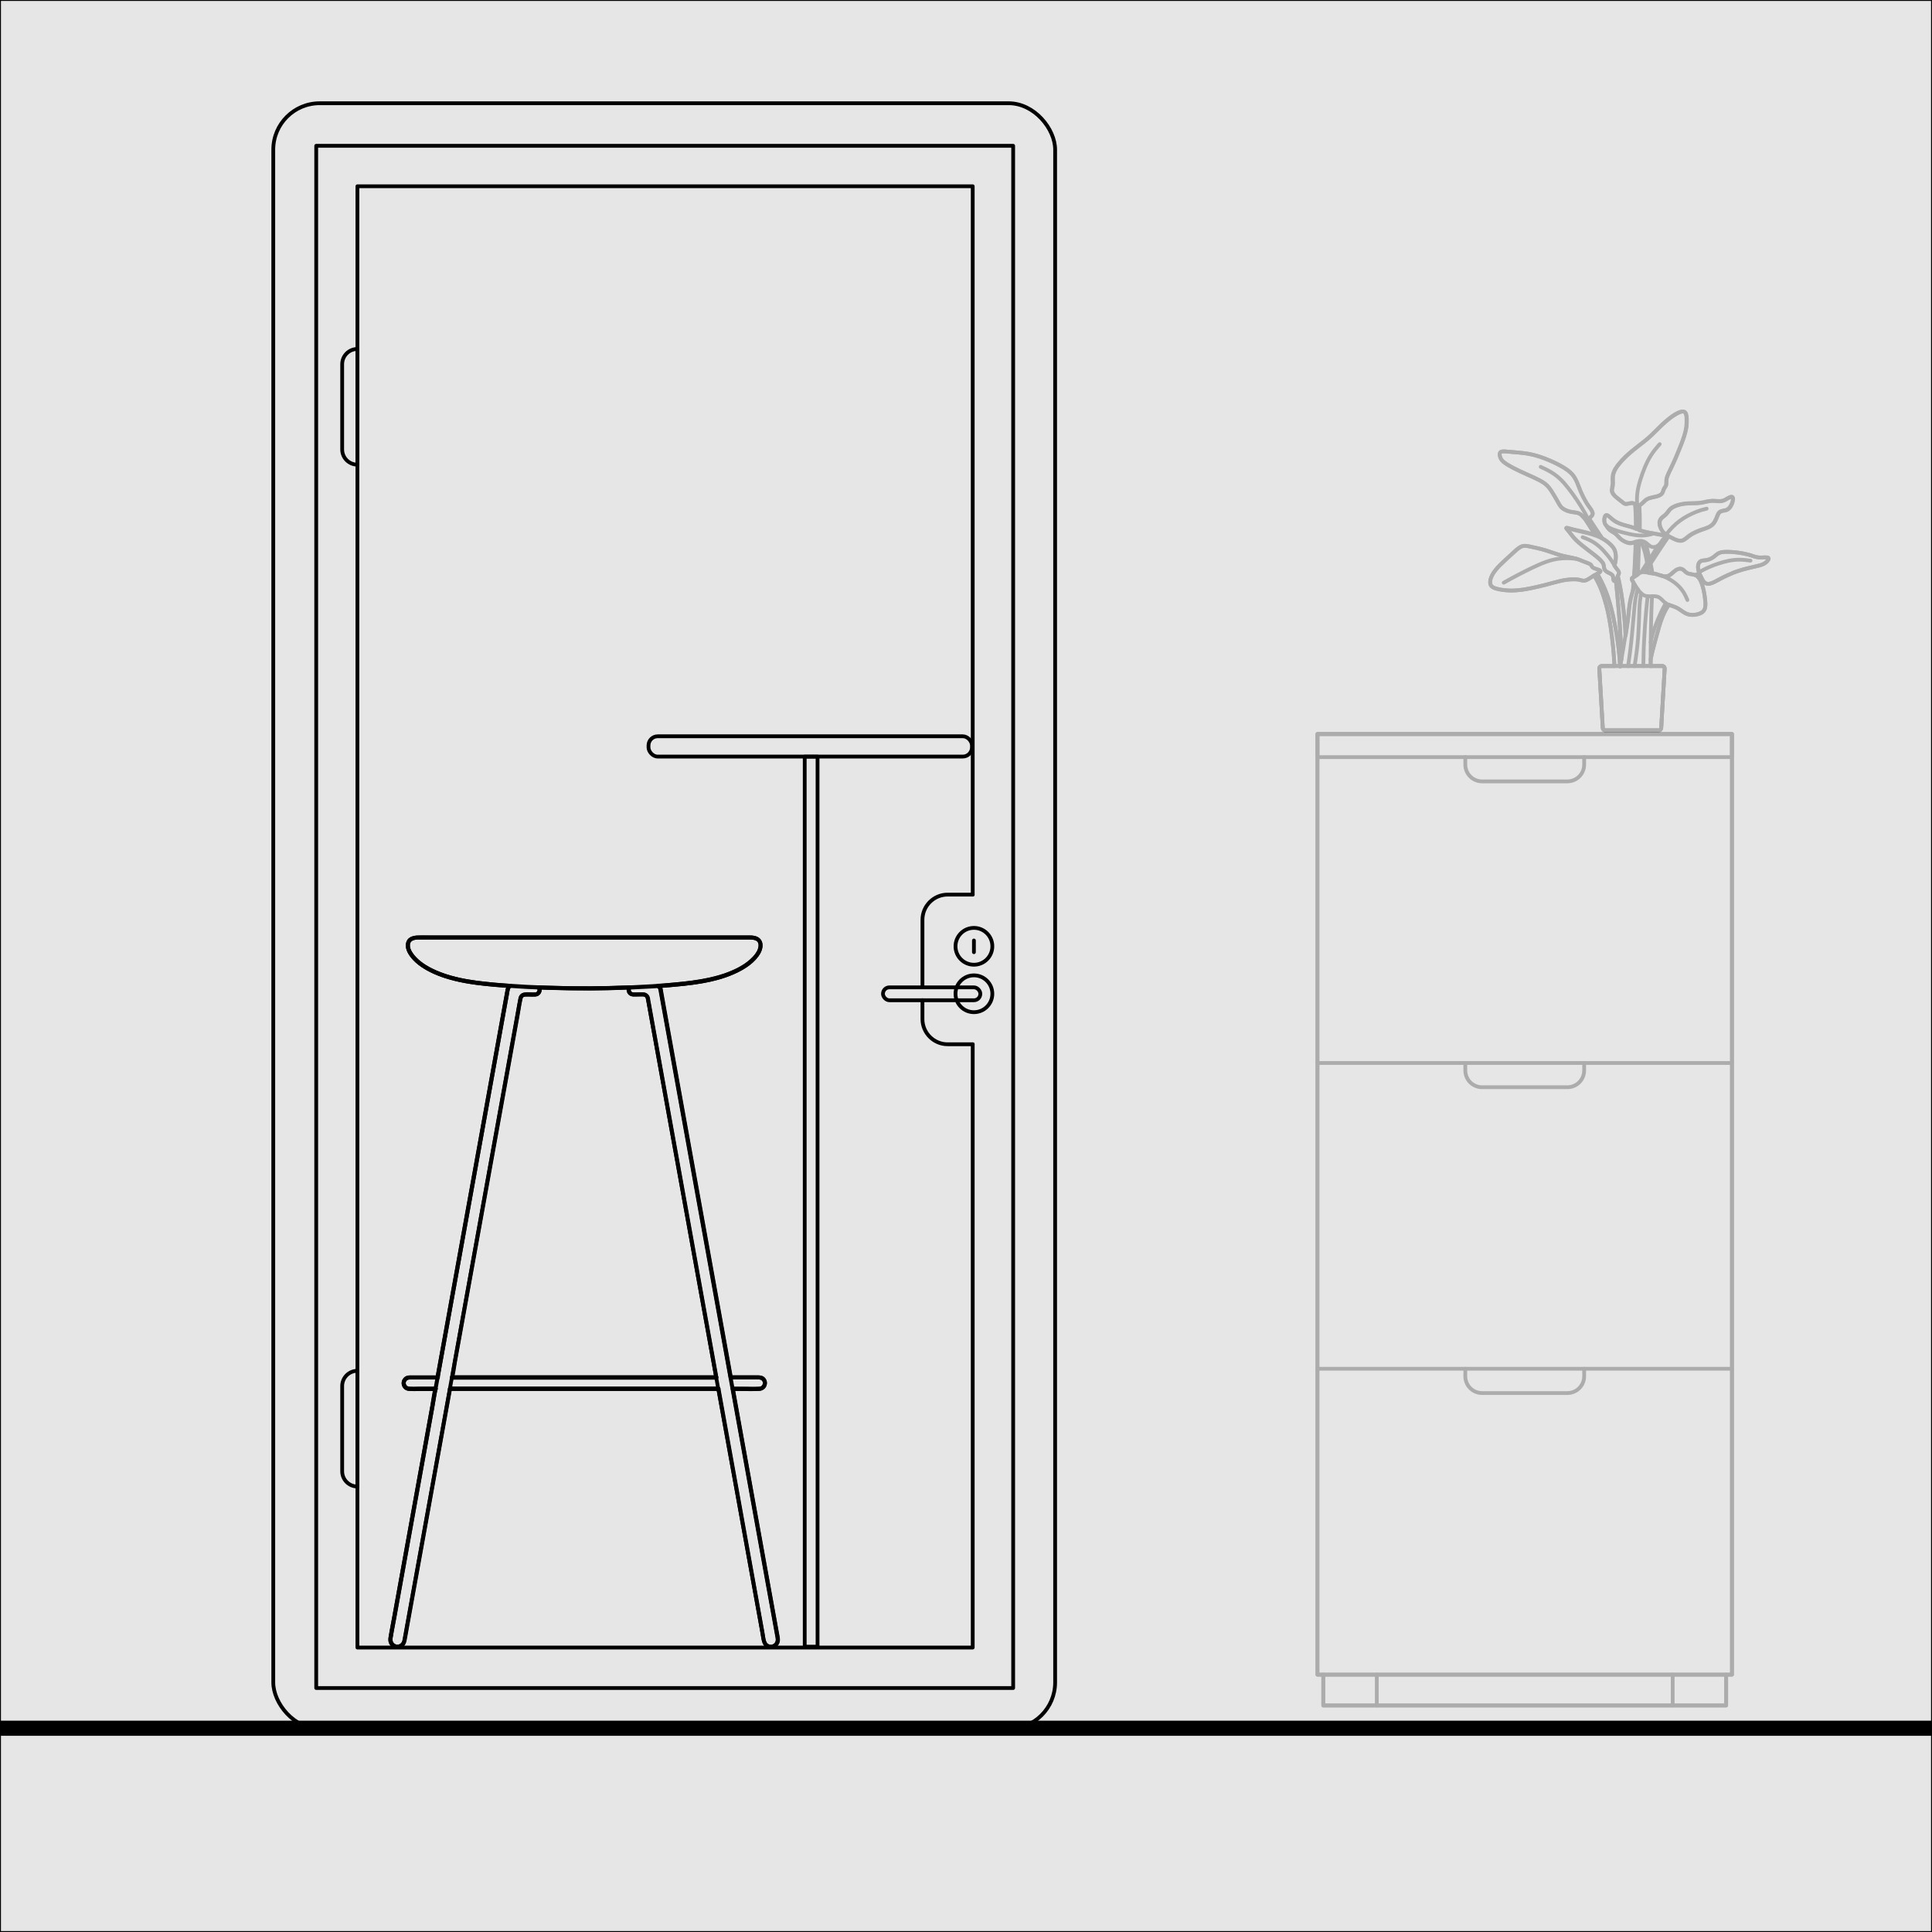 <?xml version="1.0" encoding="UTF-8"?><svg xmlns="http://www.w3.org/2000/svg" width="256" height="256" viewBox="0 0 256 256"><defs><style>.cls-1{fill:none;stroke-width:.5px;}.cls-1,.cls-2{stroke:#000;stroke-linecap:round;stroke-linejoin:round;}.cls-3{fill:#000;stroke-width:0px;}.cls-2{fill:#e6e6e6;stroke-width:.25px;}.cls-4{opacity:.25;}</style></defs><g id="Ebene_14"><rect class="cls-2" width="256" height="256"/><rect class="cls-3" y="228" width="256" height="2"/></g><g id="_1"><g id="Raum_in_Raum_Lösungen"><rect class="cls-1" x="36.21" y="13.68" width="103.6" height="215.4" rx="6.15" ry="6.15"/><rect class="cls-1" x="41.9" y="19.32" width="92.35" height="204.35"/><polyline class="cls-1" points="128.89 138.37 128.89 218.31 47.36 218.31 47.36 24.68 128.89 24.68 128.89 118.54"/><circle class="cls-1" cx="129.05" cy="131.68" r="2.44"/><circle class="cls-1" cx="129.05" cy="125.39" r="2.44"/><rect class="cls-1" x="117" y="130.83" width="12.9" height="1.71" rx=".85" ry=".85"/><line class="cls-1" x1="129.05" y1="124.62" x2="129.05" y2="126.17"/><path class="cls-1" d="M122.23,130.74v-8.87c0-1.83,1.5-3.33,3.33-3.33h3.33"/><path class="cls-1" d="M128.89,138.37h-3.33c-1.83,0-3.33-1.5-3.33-3.33v-2.51"/><path class="cls-1" d="M45.34,181.65h0c1.11,0,2.02.9,2.02,2.02v11.29c0,1.11-.9,2.02-2.02,2.02h0v-15.32h0Z" transform="translate(92.7 378.62) rotate(-180)"/><path class="cls-1" d="M45.34,46.26h0c1.11,0,2.02.9,2.02,2.02v11.29c0,1.11-.9,2.02-2.02,2.02h0v-15.32h0Z" transform="translate(92.7 107.83) rotate(180)"/><rect class="cls-1" x="85.93" y="97.56" width="42.86" height="2.69" rx="1.22" ry="1.22"/><rect class="cls-1" x="106.63" y="100.26" width="1.7" height="117.93"/><g id="POLYLINE"><path class="cls-3" d="M77.33,131.23c-.7,0-1.39,0-2.06-.01-2-.03-3.78-.09-5.45-.18-1.94-.11-3.84-.22-5.74-.43-1.47-.16-3.38-.43-5.22-1.04-1.87-.62-3.23-1.41-4.16-2.41-.81-.88-1.1-1.71-.83-2.4.14-.37.54-.8,1.61-.8h43.68c.51-.02,1.16,0,1.58.46.48.52.34,1.35-.01,1.94-.63,1.08-1.77,1.97-3.47,2.72-1.42.63-3.06,1.06-5.14,1.36-1.87.27-3.76.4-5.7.53-1.61.1-3.35.17-5.46.23-1.23.03-2.45.04-3.63.04ZM55.48,124.49c-.62,0-.99.16-1.11.46-.24.61.26,1.34.73,1.84.86.93,2.15,1.67,3.93,2.26,1.79.6,3.67.86,5.11,1.02,1.88.21,3.77.32,5.71.43,1.66.09,3.44.15,5.43.18,1.81.03,3.72.02,5.68-.03,2.1-.05,3.83-.13,5.44-.23,1.93-.12,3.81-.26,5.66-.52,2.04-.29,3.63-.71,5.01-1.32,1.59-.7,2.65-1.52,3.22-2.5.2-.34.39-.97.08-1.3-.27-.28-.75-.29-1.19-.28h-43.69Z"/></g><g id="POLYLINE-2"><path class="cls-3" d="M52.67,218.47c-.35,0-.69-.15-.93-.43-.33-.39-.29-.84-.24-1.15l7.09-39.21c.43-2.4.86-4.79,1.3-7.19l3.68-20.36c.35-1.92.69-3.84,1.04-5.76l2.38-13.18c.04-.21.11-.59.49-.79.13-.07.29-.01.36.12.07.13.01.29-.12.36-.12.06-.16.15-.21.4l-2.38,13.19c-.34,1.92-.69,3.84-1.04,5.76l-3.68,20.36c-.43,2.4-.87,4.79-1.3,7.19l-7.09,39.21c-.06.33-.03.54.12.71.23.27.66.32.94.09.18-.14.23-.35.28-.63l1.55-8.57c.23-1.29.47-2.57.7-3.86l.22-1.2c.35-1.96.71-3.91,1.06-5.87l6.28-34.75c.41-2.26.82-4.52,1.22-6.78l4.18-23.17c.04-.24.08-.48.13-.71.08-.36.31-.62.63-.7.12-.03.21-.03.3-.03.18,0,.33,0,.47,0,.28.01.54.02.78,0,.11,0,.19-.04.24-.1.11-.11.12-.29.04-.41-.08-.12-.05-.29.07-.37.12-.08.29-.05.37.07.23.34.19.8-.1,1.09-.15.16-.35.25-.59.26-.28.02-.56.01-.84,0-.16,0-.34,0-.48,0-.07,0-.11,0-.15.01-.12.03-.21.13-.24.3-.05.23-.09.46-.13.69l-2.04,11.3-2.15,11.88c-.41,2.26-.82,4.52-1.22,6.78l-6.28,34.75c-.35,1.95-.71,3.91-1.06,5.87l-.22,1.2c-.23,1.29-.46,2.58-.7,3.86l-1.55,8.57c-.06.36-.15.7-.48.96-.22.17-.49.26-.75.26Z"/></g><g id="POLYLINE-3"><path class="cls-3" d="M102.16,218.47c-.27,0-.53-.09-.75-.26-.36-.28-.43-.69-.48-.96l-2.47-13.64c-.35-1.96-.71-3.91-1.06-5.87l-1.17-6.45c-.41-2.29-.83-4.59-1.24-6.88l-3.87-21.42c-.31-1.72-.62-3.44-.93-5.17l-4.48-24.79c-.04-.23-.08-.46-.13-.68-.04-.17-.12-.27-.25-.3-.04-.01-.1-.01-.16-.01-.18,0-.32,0-.46,0-.28,0-.56.02-.85,0-.23-.02-.43-.11-.59-.26-.28-.29-.32-.75-.1-1.09.08-.12.25-.15.37-.07.12.08.15.25.07.37-.08.12-.07.3.04.41.06.06.14.09.24.1.26.02.51.02.79,0,.17,0,.34,0,.49,0,.1,0,.18,0,.28.03.33.09.56.35.63.71.05.23.09.47.13.71l3.05,16.91,1.42,7.88c.31,1.72.62,3.44.93,5.17l3.87,21.42c.41,2.29.83,4.59,1.24,6.88l1.17,6.45c.35,1.95.71,3.91,1.06,5.87l2.47,13.64c.05.28.1.49.28.63.28.22.71.18.94-.09.14-.17.18-.38.12-.71l-.76-4.2c-.24-1.32-.48-2.64-.72-3.96l-3.08-17.07c-.41-2.28-.82-4.57-1.24-6.85l-1.39-7.69c-.4-2.21-.8-4.41-1.2-6.62l-7.1-39.31c-.04-.25-.09-.35-.21-.41-.13-.07-.18-.23-.12-.36s.23-.19.36-.12c.39.2.46.58.49.79l7.1,39.3c.4,2.21.8,4.42,1.2,6.62l1.39,7.69c.42,2.28.83,4.57,1.24,6.85l3.08,17.07c.24,1.32.48,2.64.72,3.96l.76,4.2c.06.31.09.76-.23,1.15-.24.28-.58.43-.93.43Z"/></g><g id="POLYLINE-4"><path class="cls-3" d="M54.75,184.32c-.2,0-.39,0-.59-.03-.37-.03-.69-.27-.84-.61-.15-.34-.12-.72.1-1.01.27-.38.68-.42.96-.42h3.64c.15,0,.27.12.27.27s-.12.27-.27.27h-3.64c-.27,0-.42.06-.53.2-.1.14-.12.32-.05.48.08.17.23.28.41.3.34.03.71.02,1.06.01.18,0,.35-.01.52-.01h1.95c.15,0,.27.12.27.27s-.12.27-.27.27h-1.95c-.17,0-.34,0-.51.01-.18,0-.36.01-.53.01Z"/></g><g id="POLYLINE-5"><path class="cls-3" d="M94.92,182.78h-35.02c-.15,0-.27-.12-.27-.27s.12-.27.27-.27h35.02c.15,0,.27.12.27.27s-.12.27-.27.27Z"/></g><g id="POLYLINE-6"><path class="cls-3" d="M95.2,184.3h-35.57c-.15,0-.27-.12-.27-.27s.12-.27.27-.27h35.57c.15,0,.27.12.27.27s-.12.27-.27.27Z"/></g><g id="POLYLINE-7"><path class="cls-3" d="M100.11,184.32c-.18,0-.36,0-.54-.01-.17,0-.34-.01-.51-.01h-1.95c-.15,0-.27-.12-.27-.27s.12-.27.27-.27h1.95c.17,0,.35,0,.52.01.35,0,.72.02,1.06-.01.18-.02.33-.13.41-.3.07-.16.06-.34-.05-.48-.1-.14-.26-.2-.53-.2h-3.64c-.15,0-.27-.12-.27-.27s.12-.27.27-.27h3.64c.28,0,.69.04.96.42.22.3.25.68.1,1.01-.15.34-.48.57-.84.61-.19.02-.39.03-.59.03Z"/></g><g id="POLYLINE-8"><path class="cls-3" d="M60.11,182.81c-.06,0-.13,0-.19-.02-.16,0-.28-.11-.28-.27,0-.05.01-.1.04-.14.03-.12.12-.55.32-1.87l.03-.17,8.26-45.7c.05-.27.09-.55.14-.82.09-.53.18-1.07.3-1.6.19-.82,1.05-.76,1.58-.73.1,0,.21.01.3.01h.09c.25,0,.38,0,.48-.12.07-.08.09-.18.07-.28,0-.04-.03-.08-.05-.12-.05-.08-.05-.19,0-.28.05-.09.15-.16.24-.13,1.48.05,3.05.1,4.64.12,1.49.02,3.03,0,4.59-.03.76-.02,1.51-.05,2.27-.07l.48-.02c.11.01.2.05.24.14.05.09.04.2-.01.28-.06.08-.07.19-.04.29.03.1.11.18.21.21.1.03.24.02.37.02h.15c.1,0,.21-.01.31-.01.26-.01.52-.03.78.03.26.05.49.22.61.46.07.14.09.28.11.41v.08c.09.41.16.83.23,1.24l5.59,30.96c.5,2.77,1,5.55,1.5,8.32l1.69,9.35s0,.08.01.11c0,.03.01.05.01.08,0,.15-.12.27-.27.27h-34.49s-.07,0-.11,0c-.07,0-.14.01-.22.01ZM69.9,132.01c-.4,0-.6.08-.66.33-.12.51-.21,1.05-.29,1.57-.05.28-.09.56-.14.83l-8.29,45.85c-.13.83-.21,1.35-.28,1.67,0,0,.02,0,.02,0,.06,0,.12-.01.16-.01h34.18l-1.66-9.17c-.5-2.78-1-5.55-1.5-8.32l-5.59-30.96c-.07-.41-.15-.83-.22-1.24v-.09c-.03-.09-.04-.18-.07-.25-.05-.09-.14-.16-.23-.18-.2-.04-.43-.03-.65-.02-.11,0-.23.01-.34.01h-.13c-.18.01-.37.02-.57-.04-.26-.09-.46-.29-.54-.55-.04-.11-.05-.22-.05-.33h-.1c-.76.03-1.52.06-2.28.08-1.57.04-3.12.05-4.61.03-1.46-.02-2.91-.06-4.28-.11.01.22-.06.45-.21.62-.27.31-.62.3-.89.3h-.08c-.1,0-.21,0-.33-.01-.14-.01-.26-.01-.37-.01Z"/></g><g id="POLYLINE-9"><path class="cls-3" d="M102.16,218.48c-.06,0-.12,0-.18-.01-.94-.14-1.07-1.11-1.16-1.75-.02-.11-.03-.22-.05-.32l-1.35-7.49c-.65-3.61-1.3-7.22-1.95-10.83l-2.49-13.78c-.12,0-.24,0-.37-.01h-34.46s-.08,0-.14,0c-.04,0-.1-.01-.16-.01l-.42,2.33-5.05,27.97c-.06.35-.13.7-.19,1.05-.11.61-.21,1.22-.33,1.82-.14.68-.72,1.13-1.39,1.01-.67-.1-1.11-.73-1-1.43.09-.61.21-1.22.32-1.82.06-.31.12-.63.18-.94l5.07-28.09c.15-.95.24-1.53.31-1.88h-1.33c-.2,0-.39,0-.59,0-.4.01-.81.02-1.21,0-.2,0-.36-.06-.51-.14-.34-.21-.53-.59-.49-.97.04-.39.3-.73.67-.87.18-.07.37-.07.53-.06h3.33s0-.02,0-.03c.06-.35.13-.7.19-1.05l4.55-25.16c.61-3.36,1.22-6.72,1.82-10.08l2.56-14.15c.04-.23.08-.47.13-.7.02-.07.04-.14.06-.21-.54-.04-1.09-.08-1.63-.13-1.41-.13-3.04-.3-4.62-.65-1.64-.36-3.01-.84-4.17-1.48-1.23-.67-2.07-1.42-2.57-2.3-.26-.45-.45-1.17-.13-1.72.22-.39.67-.6,1.32-.64.54-.03,1.09-.02,1.63-.01.25,0,.49,0,.73,0h41.42c.42,0,.89-.01,1.31.19.49.23.74.72.67,1.35-.11.9-.8,1.61-1.31,2.07-.89.79-2.02,1.41-3.56,1.95-1.23.43-2.62.74-4.38.98-.81.11-1.62.19-2.3.25l-.54.05c-.38.04-.77.08-1.16.1.05.14.07.28.09.41l.02.13c.1.54.19,1.08.29,1.63l8.88,49.16s0,.01,0,.03h3.26c.36,0,.8,0,1.1.4.23.3.27.72.11,1.06-.16.35-.51.57-.91.59-.78.04-1.58.03-2.35.01-.28,0-.56,0-.84-.01l4.84,26.8c.35,1.91.69,3.83,1.04,5.74.06.31.1.67-.11,1.03-.22.38-.62.6-1.05.6ZM95.2,183.76c.13,0,.24.09.26.22l2.53,14c.65,3.61,1.31,7.22,1.95,10.83l1.35,7.49c.02.11.04.22.05.34.1.71.21,1.22.71,1.29.27.05.55-.09.68-.33.11-.18.1-.38.05-.67-.34-1.91-.69-3.83-1.04-5.74l-4.9-27.13c-.01-.08.01-.16.06-.22.05-.06.13-.09.2-.09.39,0,.78,0,1.17.01.76.01,1.55.03,2.32-.01.21-.01.38-.11.45-.28.08-.17.06-.36-.05-.51-.14-.18-.34-.19-.68-.19h-3.3c-.12,0-.25.02-.36-.07-.11-.1-.12-.23-.13-.36l-1-5.57-7.88-43.63c-.1-.54-.2-1.09-.29-1.63l-.02-.15c-.02-.13-.04-.26-.08-.35-.03-.06-.08-.12-.15-.15-.11-.05-.17-.18-.14-.3.03-.12.14-.21.26-.21.54,0,1.11-.06,1.66-.12l.54-.05c.68-.06,1.48-.14,2.28-.25,1.72-.24,3.08-.54,4.28-.95,1.47-.52,2.55-1.1,3.38-1.84.45-.4,1.05-1.01,1.14-1.73.03-.27,0-.63-.36-.8-.31-.15-.7-.14-1.08-.14h-.21s-41.22,0-41.22,0c-.25,0-.49,0-.74,0-.52,0-1.06-.01-1.59.01-.46.03-.76.15-.89.38-.19.32-.07.83.13,1.18.45.79,1.23,1.48,2.36,2.1,1.12.61,2.43,1.08,4.03,1.43,1.55.34,3.16.5,4.56.64.71.06,1.42.12,2.13.16.12,0,.22.1.25.21s-.03.24-.14.29c-.07.04-.15.1-.19.31-.05.22-.08.45-.12.68l-2.56,14.15c-.61,3.36-1.21,6.72-1.82,10.08l-4.55,25.16c-.06.35-.13.71-.19,1.06-.01.14-.02.29-.13.38-.09.1-.24.09-.34.08h-3.41c-.12,0-.25,0-.34.03-.17.06-.3.23-.32.41-.02.18.08.37.24.46.07.04.15.06.26.07.39.02.78.01,1.18,0,.2,0,.4,0,.6,0h1.68c.15,0,.27.12.27.27,0,.05-.01.1-.04.14-.04.12-.13.6-.36,2.09l-.03.21-5.04,27.9c-.06.31-.12.63-.18.94-.11.6-.23,1.2-.32,1.81-.06.4.18.76.55.82.41.05.71-.26.78-.59.12-.6.23-1.2.33-1.81.06-.35.12-.71.19-1.06l5.47-30.29c.01-.14.02-.28.14-.37.12-.1.31-.1.6-.07h.09s34.47,0,34.47,0c.2.01.41,0,.57.01Z"/></g><g class="cls-4"><line class="cls-1" x1="221.64" y1="221.9" x2="221.64" y2="225.98"/><line class="cls-1" x1="182.43" y1="221.9" x2="182.43" y2="225.98"/><polyline class="cls-1" points="194.16 100.32 194.16 101.32 194.16 101.36 194.16 101.4 194.17 101.43 194.17 101.47 194.17 101.51 194.17 101.55 194.18 101.59 194.18 101.62 194.19 101.66 194.2 101.7 194.2 101.74 194.21 101.78 194.22 101.81 194.23 101.85 194.24 101.89 194.25 101.92 194.26 101.96 194.27 102 194.28 102.03 194.29 102.07 194.31 102.11 194.32 102.14 194.34 102.18 194.35 102.21 194.37 102.25 194.38 102.28 194.4 102.32 194.42 102.35 194.44 102.38 194.45 102.42 194.47 102.45 194.49 102.48 194.51 102.51 194.53 102.55 194.56 102.58 194.58 102.61 194.6 102.64 194.62 102.67 194.65 102.7 194.67 102.73 194.7 102.76 194.72 102.79 194.75 102.82 194.77 102.85 194.8 102.87 194.83 102.9 194.85 102.93 194.88 102.95 194.91 102.98 194.94 103 194.97 103.03 195 103.05 195.03 103.08 195.06 103.1 195.09 103.12 195.12 103.14 195.15 103.16 195.19 103.19 195.22 103.21 195.25 103.23 195.28 103.24 195.32 103.26 195.35 103.28 195.38 103.3 195.42 103.32 195.45 103.33 195.49 103.35 195.52 103.36 195.56 103.38 195.6 103.39 195.63 103.4 195.67 103.42 195.7 103.43 195.74 103.44 195.78 103.45 195.81 103.46 195.85 103.47 195.89 103.48 195.93 103.49 195.96 103.5 196 103.5 196.04 103.51 196.08 103.51 196.11 103.52 196.15 103.52 196.19 103.53 196.23 103.53 196.27 103.53 196.31 103.53 196.34 103.54 196.38 103.54 202.03 103.54 207.69 103.54 207.72 103.54 207.76 103.53 207.8 103.53 207.84 103.53 207.88 103.53 207.92 103.52 207.95 103.52 207.99 103.51 208.03 103.51 208.07 103.5 208.1 103.5 208.14 103.49 208.18 103.48 208.22 103.47 208.25 103.46 208.29 103.45 208.33 103.44 208.36 103.43 208.4 103.42 208.44 103.4 208.47 103.39 208.51 103.38 208.54 103.36 208.58 103.35 208.61 103.33 208.65 103.32 208.68 103.3 208.72 103.28 208.75 103.26 208.79 103.24 208.82 103.23 208.85 103.21 208.88 103.19 208.92 103.16 208.95 103.14 208.98 103.12 209.01 103.1 209.04 103.08 209.07 103.05 209.1 103.03 209.13 103 209.16 102.98 209.19 102.95 209.21 102.93 209.24 102.9 209.27 102.87 209.3 102.85 209.32 102.82 209.35 102.79 209.37 102.76 209.4 102.73 209.42 102.7 209.45 102.67 209.47 102.64 209.49 102.61 209.51 102.58 209.53 102.55 209.56 102.51 209.58 102.48 209.6 102.45 209.62 102.42 209.63 102.38 209.65 102.35 209.67 102.32 209.69 102.28 209.7 102.25 209.72 102.21 209.73 102.18 209.75 102.14 209.76 102.11 209.78 102.07 209.79 102.03 209.8 102 209.81 101.96 209.82 101.92 209.83 101.89 209.84 101.85 209.85 101.81 209.86 101.78 209.87 101.74 209.87 101.7 209.88 101.66 209.89 101.62 209.89 101.59 209.89 101.55 209.9 101.51 209.9 101.47 209.9 101.43 209.9 101.4 209.91 101.36 209.91 101.32 209.91 100.32"/><rect class="cls-1" x="174.57" y="97.26" width="54.92" height="3.06"/><rect class="cls-1" x="175.34" y="221.9" width="53.38" height="4.09"/><rect class="cls-1" x="174.57" y="97.26" width="54.92" height="124.64"/><line class="cls-1" x1="174.57" y1="181.37" x2="229.5" y2="181.37"/><polyline class="cls-1" points="194.16 181.37 194.16 182.37 194.16 182.41 194.16 182.45 194.17 182.48 194.17 182.52 194.17 182.56 194.17 182.6 194.18 182.64 194.18 182.67 194.19 182.71 194.2 182.75 194.2 182.79 194.21 182.83 194.22 182.86 194.23 182.9 194.24 182.94 194.25 182.97 194.26 183.01 194.27 183.05 194.28 183.08 194.29 183.12 194.31 183.16 194.32 183.19 194.34 183.23 194.35 183.26 194.37 183.3 194.38 183.33 194.4 183.37 194.42 183.4 194.44 183.43 194.45 183.47 194.47 183.5 194.49 183.53 194.51 183.56 194.53 183.6 194.56 183.63 194.58 183.66 194.6 183.69 194.62 183.72 194.65 183.75 194.67 183.78 194.7 183.81 194.72 183.84 194.75 183.87 194.77 183.9 194.8 183.92 194.83 183.95 194.85 183.98 194.88 184 194.91 184.03 194.94 184.05 194.97 184.08 195 184.1 195.03 184.13 195.06 184.15 195.09 184.17 195.12 184.19 195.15 184.22 195.19 184.24 195.22 184.26 195.25 184.28 195.28 184.3 195.32 184.31 195.35 184.33 195.38 184.35 195.42 184.37 195.45 184.38 195.49 184.4 195.52 184.41 195.56 184.43 195.6 184.44 195.63 184.46 195.67 184.47 195.7 184.48 195.74 184.49 195.78 184.5 195.81 184.51 195.85 184.52 195.89 184.53 195.93 184.54 195.96 184.55 196 184.55 196.04 184.56 196.08 184.56 196.11 184.57 196.15 184.57 196.19 184.58 196.23 184.58 196.27 184.58 196.31 184.58 196.34 184.59 196.38 184.59 202.03 184.59 207.69 184.59 207.72 184.59 207.76 184.58 207.8 184.58 207.84 184.58 207.88 184.58 207.92 184.57 207.95 184.57 207.99 184.56 208.03 184.56 208.07 184.55 208.1 184.55 208.14 184.54 208.18 184.53 208.22 184.52 208.25 184.51 208.29 184.5 208.33 184.49 208.36 184.48 208.4 184.47 208.44 184.46 208.47 184.44 208.51 184.43 208.54 184.41 208.58 184.4 208.61 184.38 208.65 184.37 208.68 184.35 208.72 184.33 208.75 184.31 208.79 184.3 208.82 184.28 208.85 184.26 208.88 184.24 208.92 184.22 208.95 184.19 208.98 184.17 209.01 184.15 209.04 184.13 209.07 184.1 209.1 184.08 209.13 184.05 209.16 184.03 209.19 184 209.21 183.98 209.24 183.95 209.27 183.92 209.3 183.9 209.32 183.87 209.35 183.84 209.37 183.81 209.4 183.78 209.42 183.75 209.45 183.72 209.47 183.69 209.49 183.66 209.51 183.63 209.53 183.6 209.56 183.56 209.58 183.53 209.6 183.5 209.62 183.47 209.63 183.43 209.65 183.4 209.67 183.37 209.69 183.33 209.7 183.3 209.72 183.26 209.73 183.23 209.75 183.19 209.76 183.16 209.78 183.12 209.79 183.08 209.8 183.05 209.81 183.01 209.82 182.97 209.83 182.94 209.84 182.9 209.85 182.86 209.86 182.83 209.87 182.79 209.87 182.75 209.88 182.71 209.89 182.67 209.89 182.64 209.89 182.6 209.9 182.56 209.9 182.52 209.9 182.48 209.9 182.45 209.91 182.41 209.91 182.37 209.91 181.37"/><polyline class="cls-1" points="194.16 140.85 194.16 141.84 194.16 141.88 194.16 141.92 194.17 141.96 194.17 142 194.17 142.04 194.17 142.07 194.18 142.11 194.18 142.15 194.19 142.19 194.2 142.23 194.2 142.26 194.21 142.3 194.22 142.34 194.23 142.37 194.24 142.41 194.25 142.45 194.26 142.49 194.27 142.52 194.28 142.56 194.29 142.59 194.31 142.63 194.32 142.67 194.34 142.7 194.35 142.74 194.37 142.77 194.38 142.81 194.4 142.84 194.42 142.87 194.44 142.91 194.45 142.94 194.47 142.97 194.49 143.01 194.51 143.04 194.53 143.07 194.56 143.1 194.58 143.13 194.6 143.17 194.62 143.2 194.65 143.23 194.67 143.26 194.7 143.29 194.72 143.31 194.75 143.34 194.77 143.37 194.8 143.4 194.83 143.43 194.85 143.45 194.88 143.48 194.91 143.5 194.94 143.53 194.97 143.55 195 143.58 195.03 143.6 195.06 143.62 195.09 143.65 195.12 143.67 195.15 143.69 195.19 143.71 195.22 143.73 195.25 143.75 195.28 143.77 195.32 143.79 195.35 143.81 195.38 143.82 195.42 143.84 195.45 143.86 195.49 143.87 195.52 143.89 195.56 143.9 195.6 143.92 195.63 143.93 195.67 143.94 195.7 143.95 195.74 143.97 195.78 143.98 195.81 143.99 195.85 144 195.89 144.01 195.93 144.01 195.96 144.02 196 144.03 196.04 144.03 196.08 144.04 196.11 144.04 196.15 144.05 196.19 144.05 196.23 144.06 196.27 144.06 196.31 144.06 196.34 144.06 196.38 144.06 202.03 144.06 207.69 144.06 207.72 144.06 207.76 144.06 207.8 144.06 207.84 144.06 207.88 144.05 207.92 144.05 207.95 144.04 207.99 144.04 208.03 144.03 208.07 144.03 208.1 144.02 208.14 144.01 208.18 144.01 208.22 144 208.25 143.99 208.29 143.98 208.33 143.97 208.36 143.95 208.4 143.94 208.44 143.93 208.47 143.92 208.51 143.9 208.54 143.89 208.58 143.87 208.61 143.86 208.65 143.84 208.68 143.82 208.72 143.81 208.75 143.79 208.79 143.77 208.82 143.75 208.85 143.73 208.88 143.71 208.92 143.69 208.95 143.67 208.98 143.65 209.01 143.62 209.04 143.6 209.07 143.58 209.1 143.55 209.13 143.53 209.16 143.5 209.19 143.48 209.21 143.45 209.24 143.43 209.27 143.4 209.3 143.37 209.32 143.34 209.35 143.31 209.37 143.29 209.4 143.26 209.42 143.23 209.45 143.2 209.47 143.17 209.49 143.13 209.51 143.1 209.53 143.07 209.56 143.04 209.58 143.01 209.6 142.97 209.62 142.94 209.63 142.91 209.65 142.87 209.67 142.84 209.69 142.81 209.7 142.77 209.72 142.74 209.73 142.7 209.75 142.67 209.76 142.63 209.78 142.59 209.79 142.56 209.8 142.52 209.81 142.49 209.82 142.45 209.83 142.41 209.84 142.37 209.85 142.34 209.86 142.3 209.87 142.26 209.87 142.23 209.88 142.19 209.89 142.15 209.89 142.11 209.89 142.07 209.9 142.04 209.9 142 209.9 141.96 209.9 141.92 209.91 141.88 209.91 141.84 209.91 140.85"/><line class="cls-1" x1="174.57" y1="140.85" x2="229.5" y2="140.85"/><polygon class="cls-1" points="174.57 100.32 174.57 97.26 229.5 97.26 229.5 100.32 229.5 221.9 228.73 221.9 228.73 225.98 175.34 225.98 175.34 221.9 174.57 221.9 174.57 100.32"/></g><g class="cls-4"><path class="cls-1" d="M211.23,76.25c.41.68.76,1.37,1.03,2.11.27.75.5,1.51.69,2.28.2.81.34,1.63.47,2.45.12.81.22,1.62.3,2.43.08.8.15,1.6.19,2.41,0,.11.01.21.02.32"/><path class="cls-1" d="M215.73,88.26c.09-.65.19-1.3.27-1.96.09-.71.17-1.42.24-2.14.07-.66.12-1.32.18-1.98.06-.67.11-1.34.18-2.01.07-.63.17-1.26.34-1.87.02-.08.04-.15.06-.23"/><path class="cls-1" d="M214.68,88.26c.12-.67.24-1.34.36-2.01.13-.77.26-1.54.38-2.3.11-.71.22-1.42.31-2.13.09-.69.12-1.39.25-2.08.12-.67.32-1.34.55-1.98.03-.09.07-.17.1-.26"/><path class="cls-1" d="M216.59,88.26c.1-.64.2-1.27.28-1.91.08-.63.14-1.26.19-1.89.04-.53.07-1.06.09-1.59.03-.78.06-1.55.09-2.33.02-.59.09-1.17.18-1.75,0-.06.02-.12.03-.19"/><path class="cls-1" d="M217.75,88.26c.01-.61.02-1.23.04-1.84.02-.56.03-1.11.07-1.67.04-.67.08-1.34.12-2.01.04-.53.08-1.06.13-1.6.06-.68.13-1.35.21-2.03,0-.04,0-.07.01-.11"/><path class="cls-1" d="M218.72,88.26c0-.65,0-1.31,0-1.96,0-.62.01-1.24.02-1.86,0-.52.02-1.05.03-1.57.01-.58.02-1.15.04-1.73.02-.65.05-1.29.08-1.93,0-.06,0-.13.01-.19"/><path class="cls-1" d="M199.25,77.21c.63-.36,1.26-.7,1.91-1.04.59-.31,1.19-.61,1.79-.9.63-.3,1.26-.59,1.91-.82.64-.23,1.3-.39,1.97-.45.65-.06,1.3-.03,1.95.04.08,0,.16.02.23.03"/><path class="cls-1" d="M212.07,75.66c-.07-.11-.25-.15-.35-.19-.22-.08-.46-.14-.66-.27-.11-.08-.14-.19-.21-.3-.06-.1-.17-.16-.28-.21-.28-.13-.59-.22-.88-.34-.29-.13-.59-.25-.9-.33-.65-.17-1.31-.27-1.95-.44-.63-.17-1.24-.41-1.87-.61-.63-.2-1.27-.35-1.91-.48-.44-.09-.96-.26-1.41-.1-.51.19-.92.65-1.31,1.01-.53.48-1.06.95-1.57,1.46-.42.42-.83.88-1.09,1.42-.16.33-.3.73-.21,1.1.08.33.38.49.68.59.6.19,1.26.26,1.88.28.64.02,1.28-.05,1.91-.14.67-.1,1.33-.25,1.98-.4.68-.15,1.35-.34,2.02-.52.6-.16,1.19-.31,1.81-.38.32-.03.65-.05.97-.04.3,0,.58.07.87.14.36.09.63-.03.94-.22.28-.17.54-.36.82-.53.21-.12.47-.2.64-.37.03-.03.07-.07.04-.12Z"/><path class="cls-1" d="M209.71,71.18c.53.2,1.06.42,1.54.73.45.3.86.66,1.23,1.06.38.41.74.85,1.06,1.32.16.23.28.47.42.71.13.21.3.39.44.6.13.19.15.33.06.54-.11.23-.22.47-.37.68-.04.05-.1.16-.17.18-.17.04-.18-.53-.19-.59-.07-.33-.44-.42-.7-.56-.19-.11-.37-.24-.44-.45-.1-.27-.04-.55-.22-.8-.32-.44-.77-.8-1.2-1.13-.46-.36-.94-.71-1.4-1.08-.44-.34-.86-.7-1.23-1.12-.2-.23-.38-.47-.57-.71-.08-.1-.16-.21-.24-.31-.06-.07-.15-.14-.19-.22-.03-.05-.01-.07.05-.07.07,0,.15.03.22.05.14.04.28.08.42.12.58.16,1.17.28,1.75.42.56.13,1.11.28,1.64.49.51.2.98.46,1.41.8.35.28.7.6.89,1.01s.2.89.16,1.33c-.03.26-.08.52-.16.77"/><path class="cls-1" d="M210.83,67.54c.13.21.29.49.14.73-.1.16-.26.28-.39.42-.07.08-.16.21-.28.22-.08,0-.15-.04-.2-.08-.2-.15-.35-.37-.53-.54-.11-.11-.24-.2-.38-.26-.24-.1-.5-.11-.75-.15-.51-.07-1.07-.23-1.47-.58-.16-.14-.28-.31-.38-.49-.17-.31-.35-.62-.53-.93-.33-.55-.65-1.15-1.12-1.59-.46-.43-1.05-.7-1.61-.97-.63-.29-1.26-.56-1.89-.86-.59-.28-1.18-.57-1.74-.92-.35-.22-.71-.47-.88-.86-.08-.2-.19-.55-.02-.74.06-.07.16-.1.25-.11.25-.04.51,0,.75.02.69.06,1.39.1,2.08.19.64.08,1.27.21,1.89.4.65.2,1.29.45,1.91.73.58.26,1.16.56,1.7.91.5.32.96.7,1.27,1.22.33.55.52,1.18.77,1.77.25.59.54,1.16.88,1.7.08.12.16.25.25.36.06.08.12.17.18.25.02.02.1.17.12.17Z"/><path class="cls-1" d="M210.46,68.82c-.3-.58-.61-1.14-.95-1.69-.33-.53-.67-1.04-1.03-1.55-.37-.51-.75-1.01-1.16-1.49-.41-.47-.86-.9-1.36-1.25-.51-.36-1.06-.63-1.62-.89-.06-.03-.13-.06-.19-.09"/><path class="cls-1" d="M218.03,75.81c-.38-.03-.76.02-1.01.31-.09.1-.18.17-.31.23-.14.06-.34.1-.45.22-.11.11-.03.28.04.39.16.29.35.56.53.84.14.22.29.44.46.64.23.26.5.47.84.54.49.1,1-.06,1.48.08.41.12.67.5.98.77.41.35.96.43,1.44.64.52.22.92.65,1.45.87.53.22,1.18.18,1.71-.02.28-.1.54-.27.66-.54.17-.38.13-.84.09-1.24-.06-.6-.15-1.2-.32-1.78-.13-.46-.3-.97-.65-1.32-.25-.25-.56-.31-.9-.36-.18-.03-.36-.06-.52-.14-.2-.1-.35-.28-.52-.42-.2-.16-.42-.2-.66-.13-.45.13-.74.54-1.11.79-.27.18-.56.23-.87.17-.3-.06-.59-.17-.88-.26-.28-.08-.56-.1-.85-.14-.21-.02-.42-.12-.63-.12Z"/><path class="cls-1" d="M219.99,76.22c.66.21,1.28.52,1.84.93.52.38.96.85,1.3,1.4.18.3.33.62.46.95"/><path class="cls-1" d="M229.44,75.99c-.44.19-.87.38-1.3.6-.42.22-.83.47-1.27.65-.41.17-.82.21-1.12-.16-.12-.14-.2-.31-.28-.47-.11-.22-.22-.43-.31-.66-.12-.33-.21-.7-.15-1.05.03-.18.1-.35.23-.47.22-.19.55-.18.81-.21.34-.05.64-.18.92-.36.27-.18.49-.44.79-.58.35-.16.77-.16,1.14-.16.48,0,.95.05,1.42.11.46.06.93.15,1.38.27.42.11.81.3,1.24.36.4.05.8-.04,1.2,0,.09.01.19.04.19.15,0,.21-.25.43-.4.55-.3.23-.67.34-1.03.42-.95.23-1.92.42-2.84.75-.11.04-.22.08-.32.12-.03.01-.32.11-.32.13Z"/><path class="cls-1" d="M225.12,75.82c.82-.47,1.67-.85,2.56-1.14.88-.29,1.79-.51,2.72-.52.52,0,1.04.05,1.55.13"/><path class="cls-1" d="M229.48,66.68c-.11.31-.3.63-.59.81-.28.17-.63.13-.92.27-.32.15-.42.57-.54.86-.16.39-.36.77-.71,1.02-.41.3-.93.41-1.4.58-.49.18-.98.4-1.42.69-.33.22-.61.56-.99.69-.22.08-.45.04-.67-.03-.23-.07-.45-.17-.66-.28-.25-.13-.51-.25-.74-.4-.37-.23-.65-.54-.82-.95-.12-.29-.2-.64-.1-.95.07-.24.26-.41.45-.56.17-.13.34-.26.48-.43.15-.18.27-.39.44-.55.33-.32.81-.49,1.26-.6.51-.13,1.04-.18,1.57-.18.54,0,1.07-.02,1.6-.13.53-.12,1.03-.22,1.57-.18.43.04.82.08,1.22-.11.23-.11.43-.26.66-.36.09-.04.19-.08.29-.07.15.02.16.2.15.33,0,.18-.06.36-.12.53Z"/><path class="cls-1" d="M220.76,70.84c.53-.69,1.12-1.31,1.82-1.83.68-.5,1.45-.9,2.24-1.21.43-.17.87-.3,1.32-.4"/><path class="cls-1" d="M219.09,70.69c-.51.19-1.04.27-1.58.27-.55,0-1.1-.09-1.64-.21-.58-.13-1.16-.27-1.72-.46-.44-.15-.95-.31-1.29-.64-.14-.13-.23-.29-.27-.48-.05-.26-.05-.66.14-.87.11-.12.25-.05.36.03.23.16.42.37.64.54.22.17.47.31.72.42.55.24,1.14.37,1.71.53.52.15,1,.42,1.52.56.6.16,1.22.26,1.84.37.26.05.53.09.79.15.09.02.26.04.33.12.03.04.03.08,0,.12-.09.18-.28.3-.39.47-.22.32-.39.64-.77.8-.24.1-.51.12-.74,0-.37-.2-.62-.57-1.04-.69-.4-.11-.81,0-1.19.13-.34.11-.63.12-.97,0-.44-.16-.82-.43-1.13-.78-.17-.18-.33-.36-.54-.5-.22-.14-.45-.25-.64-.44-.17-.16-.31-.36-.43-.56"/><path class="cls-1" d="M214.88,66.47c.13.11.26.25.43.29.19.05.4-.03.58-.07.18-.04.38-.07.56,0,.15.07.26.21.41.28.35.17.75-.3.96-.51.15-.16.31-.29.52-.38.32-.14.69-.2,1.03-.28.39-.09.79-.21.95-.61.07-.19.11-.38.22-.55.09-.13.19-.25.22-.4.05-.23,0-.47.04-.7.04-.29.16-.57.28-.83.3-.66.64-1.31.92-1.98.29-.68.57-1.36.83-2.05.25-.66.49-1.34.59-2.05.05-.33.06-.65.05-.98,0-.26,0-.55-.1-.8-.11-.31-.36-.37-.67-.29-.6.17-1.15.59-1.63.97-.57.45-1.09.96-1.6,1.48-.52.52-1.05,1.03-1.63,1.49-.57.45-1.16.88-1.72,1.35-.54.45-1.06.94-1.51,1.48-.4.47-.8,1.02-.91,1.64-.06.33-.03.66-.02,1,0,.29-.07.55-.11.84-.07.44.19.74.5,1.02.11.1.23.2.35.29.1.08.19.15.29.23.02.02.14.13.17.13Z"/><path class="cls-1" d="M216.93,67c-.03-.56-.04-1.13.03-1.69.07-.57.21-1.13.38-1.68.18-.59.38-1.16.62-1.73.23-.54.48-1.07.8-1.56.29-.46.63-.89.99-1.3.06-.06.11-.13.17-.19"/><line class="cls-1" x1="220.44" y1="70.96" x2="220.58" y2="70.71"/><path class="cls-1" d="M211.64,76.01c.41.73.79,1.47,1.1,2.25.31.77.55,1.56.76,2.36.2.78.37,1.57.52,2.37.15.85.3,1.7.4,2.56.1.81.19,1.62.23,2.44,0,.12.01.23.02.35"/><path class="cls-1" d="M214.85,87.36c-.03-.66-.04-1.33-.08-1.99-.03-.68-.07-1.36-.11-2.04-.05-.69-.1-1.39-.15-2.08-.06-.74-.12-1.48-.19-2.23-.06-.71-.14-1.42-.21-2.12,0-.03,0-.07-.01-.1"/><path class="cls-1" d="M214.36,76.31c.11.51.22,1.01.32,1.52.1.51.18,1.03.25,1.54.07.52.14,1.05.2,1.57.06.54.11,1.08.16,1.62.05.52.07,1.03.09,1.55,0,.04,0,.08,0,.12"/><line class="cls-1" x1="216.36" y1="78.25" x2="216.45" y2="77.22"/><path class="cls-1" d="M210.01,68.75c.36.56.73,1.12,1.07,1.69.1.16.2.33.3.49"/><path class="cls-1" d="M210.55,68.72c.42.66.85,1.33,1.3,1.97.15.21.29.43.44.64"/><path class="cls-1" d="M217.41,71.7c.23.51.43,1.02.57,1.56.14.55.24,1.1.31,1.66.04.31.06.63.07.94"/><path class="cls-1" d="M217.44,75.86c.26-.42.53-.83.8-1.25"/><path class="cls-1" d="M218.57,74.13c.3-.46.58-.92.86-1.4.07-.13.14-.25.22-.38"/><path class="cls-1" d="M217.95,75.81c.12-.21.24-.41.36-.62"/><path class="cls-1" d="M218.67,74.63c.32-.5.65-1,.98-1.5.29-.44.57-.87.87-1.3.18-.27.37-.53.56-.79"/><path class="cls-1" d="M218.89,75.95c-.08-.53-.17-1.06-.27-1.58-.11-.54-.22-1.08-.35-1.61-.07-.28-.15-.57-.22-.85"/><path class="cls-1" d="M218.72,87.36c.21-1.04.5-2.07.78-3.09.25-.9.48-1.82.84-2.68.22-.51.48-.99.79-1.45"/><path class="cls-1" d="M218.72,85.12c.15-.71.34-1.4.59-2.08.24-.69.53-1.36.84-2.02.18-.37.37-.74.58-1.09"/><path class="cls-1" d="M224.98,76.43c.1-.06.21-.13.32-.18"/><path class="cls-1" d="M224.66,76.2c.17-.09.33-.19.5-.27"/><line class="cls-1" x1="217.19" y1="71.71" x2="217.04" y2="76.1"/><path class="cls-1" d="M216.51,76.43c.04-.56.07-1.13.1-1.69.03-.62.06-1.24.08-1.86.01-.36.03-.72.04-1.08"/><path class="cls-1" d="M217.2,66.97c.04.85.07,1.69.06,2.55,0,.25-.01.5-.02.75"/><path class="cls-1" d="M216.77,70.06c0-.85-.02-1.69-.07-2.54-.01-.23-.03-.46-.04-.69"/><path class="cls-1" d="M212.22,88.26c-.17,0-.3.13-.31.3,0,.09,0,.18.01.27.02.26.03.53.05.79.05.84.1,1.69.15,2.53.05.91.11,1.81.16,2.72.03.52.06,1.04.09,1.56,0,.14.06.27.2.32.06.02.13.02.19.02h5.79c.42,0,.84.02,1.26,0,.15,0,.28-.11.3-.27.05-.35.04-.71.06-1.06.05-.85.1-1.7.15-2.55.05-.91.11-1.81.16-2.72.03-.52.06-1.03.09-1.55,0-.15-.04-.29-.19-.36-.06-.03-.13-.02-.19-.02h-7.69c-.1,0-.19,0-.29,0Z"/><path class="cls-1" d="M212.22,88.26h7.99c.15,0,.29.04.35.2.03.06.02.13.02.19-.01.19-.02.38-.03.56-.05.77-.09,1.55-.14,2.32-.05.93-.11,1.86-.16,2.8-.04.64-.08,1.28-.11,1.92,0,.16,0,.34-.13.45-.14.12-.4.07-.57.07h-6.68c-.14,0-.28-.03-.35-.18-.03-.06-.03-.12-.03-.18-.01-.19-.02-.38-.03-.57-.05-.78-.09-1.55-.14-2.33-.05-.93-.11-1.86-.16-2.79-.04-.64-.08-1.28-.11-1.93,0-.16-.05-.35.09-.47.06-.05.13-.08.21-.08Z"/><path class="cls-1" d="M225.16,75.93c-.16-.43-.31-1.13.09-1.49.21-.19.53-.18.8-.21.33-.04.63-.17.91-.35.28-.18.5-.44.8-.59.33-.16.73-.17,1.09-.17.92,0,1.86.13,2.75.35.43.11.83.3,1.27.37.41.07.81,0,1.22.02.09,0,.25,0,.27.13.03.17-.19.38-.29.48-.27.25-.62.38-.97.47-.47.13-.95.22-1.43.34-.92.22-1.8.52-2.66.9-.43.19-.85.41-1.27.63-.37.2-.75.44-1.16.53-.45.11-.75-.12-.97-.5-.11-.2-.2-.4-.3-.6-.11.06-.22.12-.32.18.21.21.35.48.45.75.15.38.25.78.34,1.17.08.42.14.84.18,1.26.03.32.05.66-.04.98-.12.47-.53.68-.97.8-.4.1-.84.13-1.24.02-.39-.11-.72-.36-1.05-.59-.32-.22-.65-.38-1.01-.5-.11-.04-.22-.07-.34-.11-.04-.02-.1-.05-.14-.05-.04,0-.02-.01-.05,0-.02.01-.04.06-.05.08-.11.17-.22.35-.32.53-.41.74-.7,1.55-.93,2.37-.25.88-.5,1.77-.73,2.66-.11.44-.23.89-.32,1.34-.04.21-.05.4-.04.62,0,.14,0,.29,0,.43,0,.08,0,.07.06.07.49,0,1-.02,1.49,0,.12,0,.22.06.27.17.05.1.03.22.02.33-.02.39-.05.79-.07,1.18-.08,1.29-.15,2.57-.23,3.86-.05.88-.1,1.76-.16,2.64-.01.22-.14.34-.36.34-.93,0-1.86,0-2.79,0h-3.64c-.22,0-.44.01-.65,0-.11,0-.21-.06-.26-.16-.05-.1-.04-.23-.05-.34-.02-.4-.05-.8-.07-1.2-.08-1.29-.15-2.58-.23-3.87-.05-.86-.11-1.72-.15-2.58,0-.1.01-.2.09-.27.12-.12.3-.09.45-.09h1.47c-.04-.84-.1-1.68-.18-2.52-.08-.81-.18-1.62-.29-2.42-.11-.79-.25-1.59-.43-2.37-.18-.78-.4-1.55-.66-2.3-.26-.74-.56-1.45-.96-2.12-.06-.09-.11-.18-.17-.28-.03,0-.12.08-.15.1-.1.06-.19.13-.29.19-.12.08-.25.16-.37.23-.14.08-.3.16-.47.17-.18.02-.36-.04-.53-.09-.28-.07-.56-.09-.85-.09-.63,0-1.27.08-1.88.23-.65.15-1.29.35-1.93.51-.63.16-1.26.31-1.9.44-.63.13-1.27.23-1.92.28-.63.05-1.26.03-1.89-.07-.29-.04-.59-.1-.88-.19-.18-.06-.36-.13-.49-.26-.2-.18-.24-.46-.21-.71.06-.51.34-.98.65-1.38.37-.48.81-.9,1.25-1.31.51-.47,1.01-.94,1.53-1.39.32-.28.68-.57,1.12-.58.27,0,.54.06.8.11.32.06.64.13.96.21.64.15,1.26.34,1.88.56.59.21,1.18.39,1.8.52.63.13,1.29.23,1.89.47.32.13.62.26.94.38.17.06.37.12.5.25.09.09.11.21.19.3.1.11.25.16.38.21.21.08.49.13.67.27.05.04.07.08.03.14-.08.13-.3.2-.42.26.39.69.75,1.39,1.05,2.12.29.71.53,1.43.73,2.17.21.77.38,1.55.53,2.33.15.77.28,1.54.39,2.31.11.77.2,1.54.26,2.32.02.2.03.4.04.6,0,.11,0,.22.02.33.01.1.03.03.04-.03.05-.25.09-.5.14-.75.02-.11,0-.22,0-.32-.03-.88-.07-1.76-.11-2.65-.04-.82-.1-1.64-.16-2.46-.05-.69-.1-1.38-.17-2.07-.08-.89-.16-1.77-.25-2.66-.02-.16-.03-.31-.05-.47-.04.05-.12.2-.2.2-.07,0-.09-.1-.1-.15-.05-.18-.03-.39-.11-.56-.05-.11-.16-.18-.26-.24-.28-.16-.65-.28-.81-.59-.13-.27-.05-.58-.22-.84-.31-.47-.81-.84-1.24-1.18-.52-.4-1.05-.79-1.56-1.21-.49-.4-.94-.81-1.33-1.31-.2-.25-.39-.51-.6-.76-.03-.03-.18-.17-.11-.21.03-.02.09,0,.11,0,.15.03.3.08.45.12.28.08.56.15.85.21.68.16,1.36.3,2.03.51.13.04.26.08.39.13-.01,0-.07-.11-.07-.12-.05-.08-.09-.15-.14-.23-.05-.08-.1-.16-.15-.24-.14-.23-.28-.45-.42-.67-.14-.22-.28-.44-.43-.66-.06-.1-.12-.2-.19-.28-.08-.09-.17-.18-.25-.27-.18-.19-.37-.37-.61-.45-.39-.13-.82-.11-1.22-.23-.35-.1-.71-.26-.98-.51-.29-.28-.45-.69-.66-1.03-.25-.43-.51-.86-.78-1.27-.25-.38-.55-.71-.93-.97-.39-.26-.81-.47-1.24-.67-.51-.24-1.02-.46-1.53-.69-.43-.19-.85-.39-1.26-.61-.41-.21-.82-.44-1.19-.71-.22-.16-.4-.35-.51-.6-.08-.19-.15-.43-.09-.64.04-.14.16-.2.3-.23.16-.03.32-.02.48,0,.27.02.54.05.81.07.95.08,1.89.14,2.82.37.97.24,1.91.6,2.81,1.03.43.2.85.43,1.26.67.39.24.76.5,1.07.84.62.68.85,1.62,1.21,2.44.19.43.41.85.65,1.26.12.2.24.4.38.59.14.19.28.38.4.59.08.15.16.33.1.5-.03.07-.07.14-.12.19-.06.07-.13.14-.2.2-.03.03-.06.06-.09.1-.05.06-.03.06,0,.12.28.44.56.87.85,1.3.12.19.25.37.37.56.1.15.2.29.3.44.05.08.11.19.18.25.07.06.18.1.26.15.1.06.2.13.29.2.18.13.36.28.53.44.25.24.48.51.59.84.13.37.15.78.11,1.17-.02.23-.06.45-.13.67-.01.04-.04.1-.04.14,0,.04.05.09.07.12.04.07.09.13.14.2.13.17.38.39.39.63,0,.09-.04.18-.08.27-.02.04-.07.1-.07.15,0,.04.02.09.03.13.04.16.07.32.11.48.21.95.36,1.91.49,2.87.13.99.24,1.98.31,2.98.04.49.06.98.08,1.47.14-.92.3-1.83.39-2.76.05-.52.09-1.04.18-1.55.07-.45.18-.89.31-1.33.03-.11.08-.23.11-.34.02-.1.02-.21.03-.31.02-.17.03-.34.05-.51,0-.09.04-.18-.01-.26-.08-.13-.25-.34-.21-.51.02-.1.14-.16.23-.19.03-.01.07-.02.08-.04.02-.02,0-.1,0-.12.01-.16.02-.32.03-.48.01-.22.03-.44.04-.65.06-1.06.1-2.11.13-3.17,0-.07,0-.13,0-.2-.3.09-.57.21-.89.15-.34-.06-.67-.23-.95-.42-.34-.23-.56-.59-.89-.84-.18-.14-.38-.23-.56-.35-.16-.11-.3-.25-.42-.4-.11-.14-.21-.3-.31-.45-.06-.1-.11-.2-.13-.32-.05-.25-.03-.56.09-.79.06-.1.14-.16.25-.13.1.03.19.11.28.18.19.16.37.33.57.48.79.59,1.78.69,2.69,1.01.1.04.21.08.31.12,0-.85-.02-1.7-.07-2.55,0-.13-.02-.25-.02-.38,0-.07,0-.13-.01-.2,0-.02,0-.08,0-.1-.03-.06-.16-.12-.22-.14-.23-.09-.51,0-.73.05-.17.03-.33.07-.49-.02-.11-.06-.21-.15-.3-.23-.17-.14-.35-.27-.52-.41-.38-.3-.88-.69-.82-1.23.02-.17.07-.34.1-.52.02-.15.02-.3.02-.44-.01-.38-.04-.77.07-1.14.21-.71.75-1.33,1.25-1.86.57-.6,1.2-1.13,1.85-1.64.69-.54,1.39-1.06,2.02-1.67.61-.59,1.19-1.2,1.83-1.75.32-.27.65-.54,1.01-.77.29-.19.61-.38.94-.49.17-.05.38-.09.53,0,.14.09.19.27.22.42.07.35.07.72.05,1.08-.01.39-.07.77-.17,1.15-.2.79-.5,1.56-.81,2.31-.32.79-.65,1.58-1.02,2.35-.19.39-.4.78-.55,1.19-.06.15-.11.31-.13.47-.02.17-.01.35-.02.52,0,.15-.04.28-.12.41-.06.1-.14.19-.19.29-.06.13-.09.26-.14.4-.2.55-.84.61-1.34.73-.3.07-.61.13-.86.31-.26.18-.45.44-.71.63-.05.04-.2.09-.22.14-.01.02,0,.09,0,.11,0,.08,0,.15.01.23,0,.15.02.3.02.44.02.37.03.75.02,1.12,0,.22,0,.43,0,.65,0,.13,0,.25,0,.38,0,.07,0,.15,0,.22,0,.03-.02.11,0,.13.02.04.16.07.21.08.09.03.19.06.29.08.2.05.4.1.61.14.46.09.93.17,1.4.26.17.03.33.06.5.1.04,0,.08.02.12.03.06.01.07.03.1,0,.04-.04.09-.13.1-.18.01-.05,0-.04-.04-.08-.4-.35-.69-.94-.65-1.48.04-.44.39-.66.71-.92.26-.21.41-.49.63-.74.22-.24.51-.39.81-.51.77-.3,1.56-.34,2.38-.34.37,0,.73-.02,1.09-.09.4-.08.79-.19,1.2-.23.38-.03.76.05,1.14.05.27,0,.51-.08.75-.2.24-.13.51-.36.8-.38.08,0,.15.01.18.09.08.16.02.39-.02.55-.07.27-.18.54-.36.76-.12.15-.27.27-.44.34-.26.1-.56.08-.8.21-.19.1-.3.31-.38.5-.14.34-.26.69-.48,1-.42.57-1.12.72-1.75.95-.37.14-.74.3-1.09.49-.34.19-.63.43-.93.66-.32.25-.62.33-1.02.22-.37-.1-.71-.29-1.04-.46-.04-.02-.07-.04-.11-.06-.07-.04-.05-.04-.1,0-.09.09-.16.22-.23.33-.1.15-.21.3-.31.45-.52.76-1.02,1.54-1.53,2.32-.03.05-.07.1-.1.15-.04.06-.08.13-.12.19-.02.03-.07.08-.08.12-.02.09.04.23.06.32.02.11.04.22.06.32.02.1.03.2.05.3.02.11.02.22.05.32.02.05,0,.05.07.05.05,0,.1.01.14.02.1.01.2.03.29.06.54.14,1.14.48,1.69.23.5-.23.81-.8,1.37-.91.15-.03.31-.02.45.06.24.13.39.37.62.5.23.13.51.14.76.19.07.01.14.03.21.05.04.01.12.06.17.06.06,0,.2-.11.25-.14.08-.05.17-.09.25-.13Z"/></g></g></g></svg>